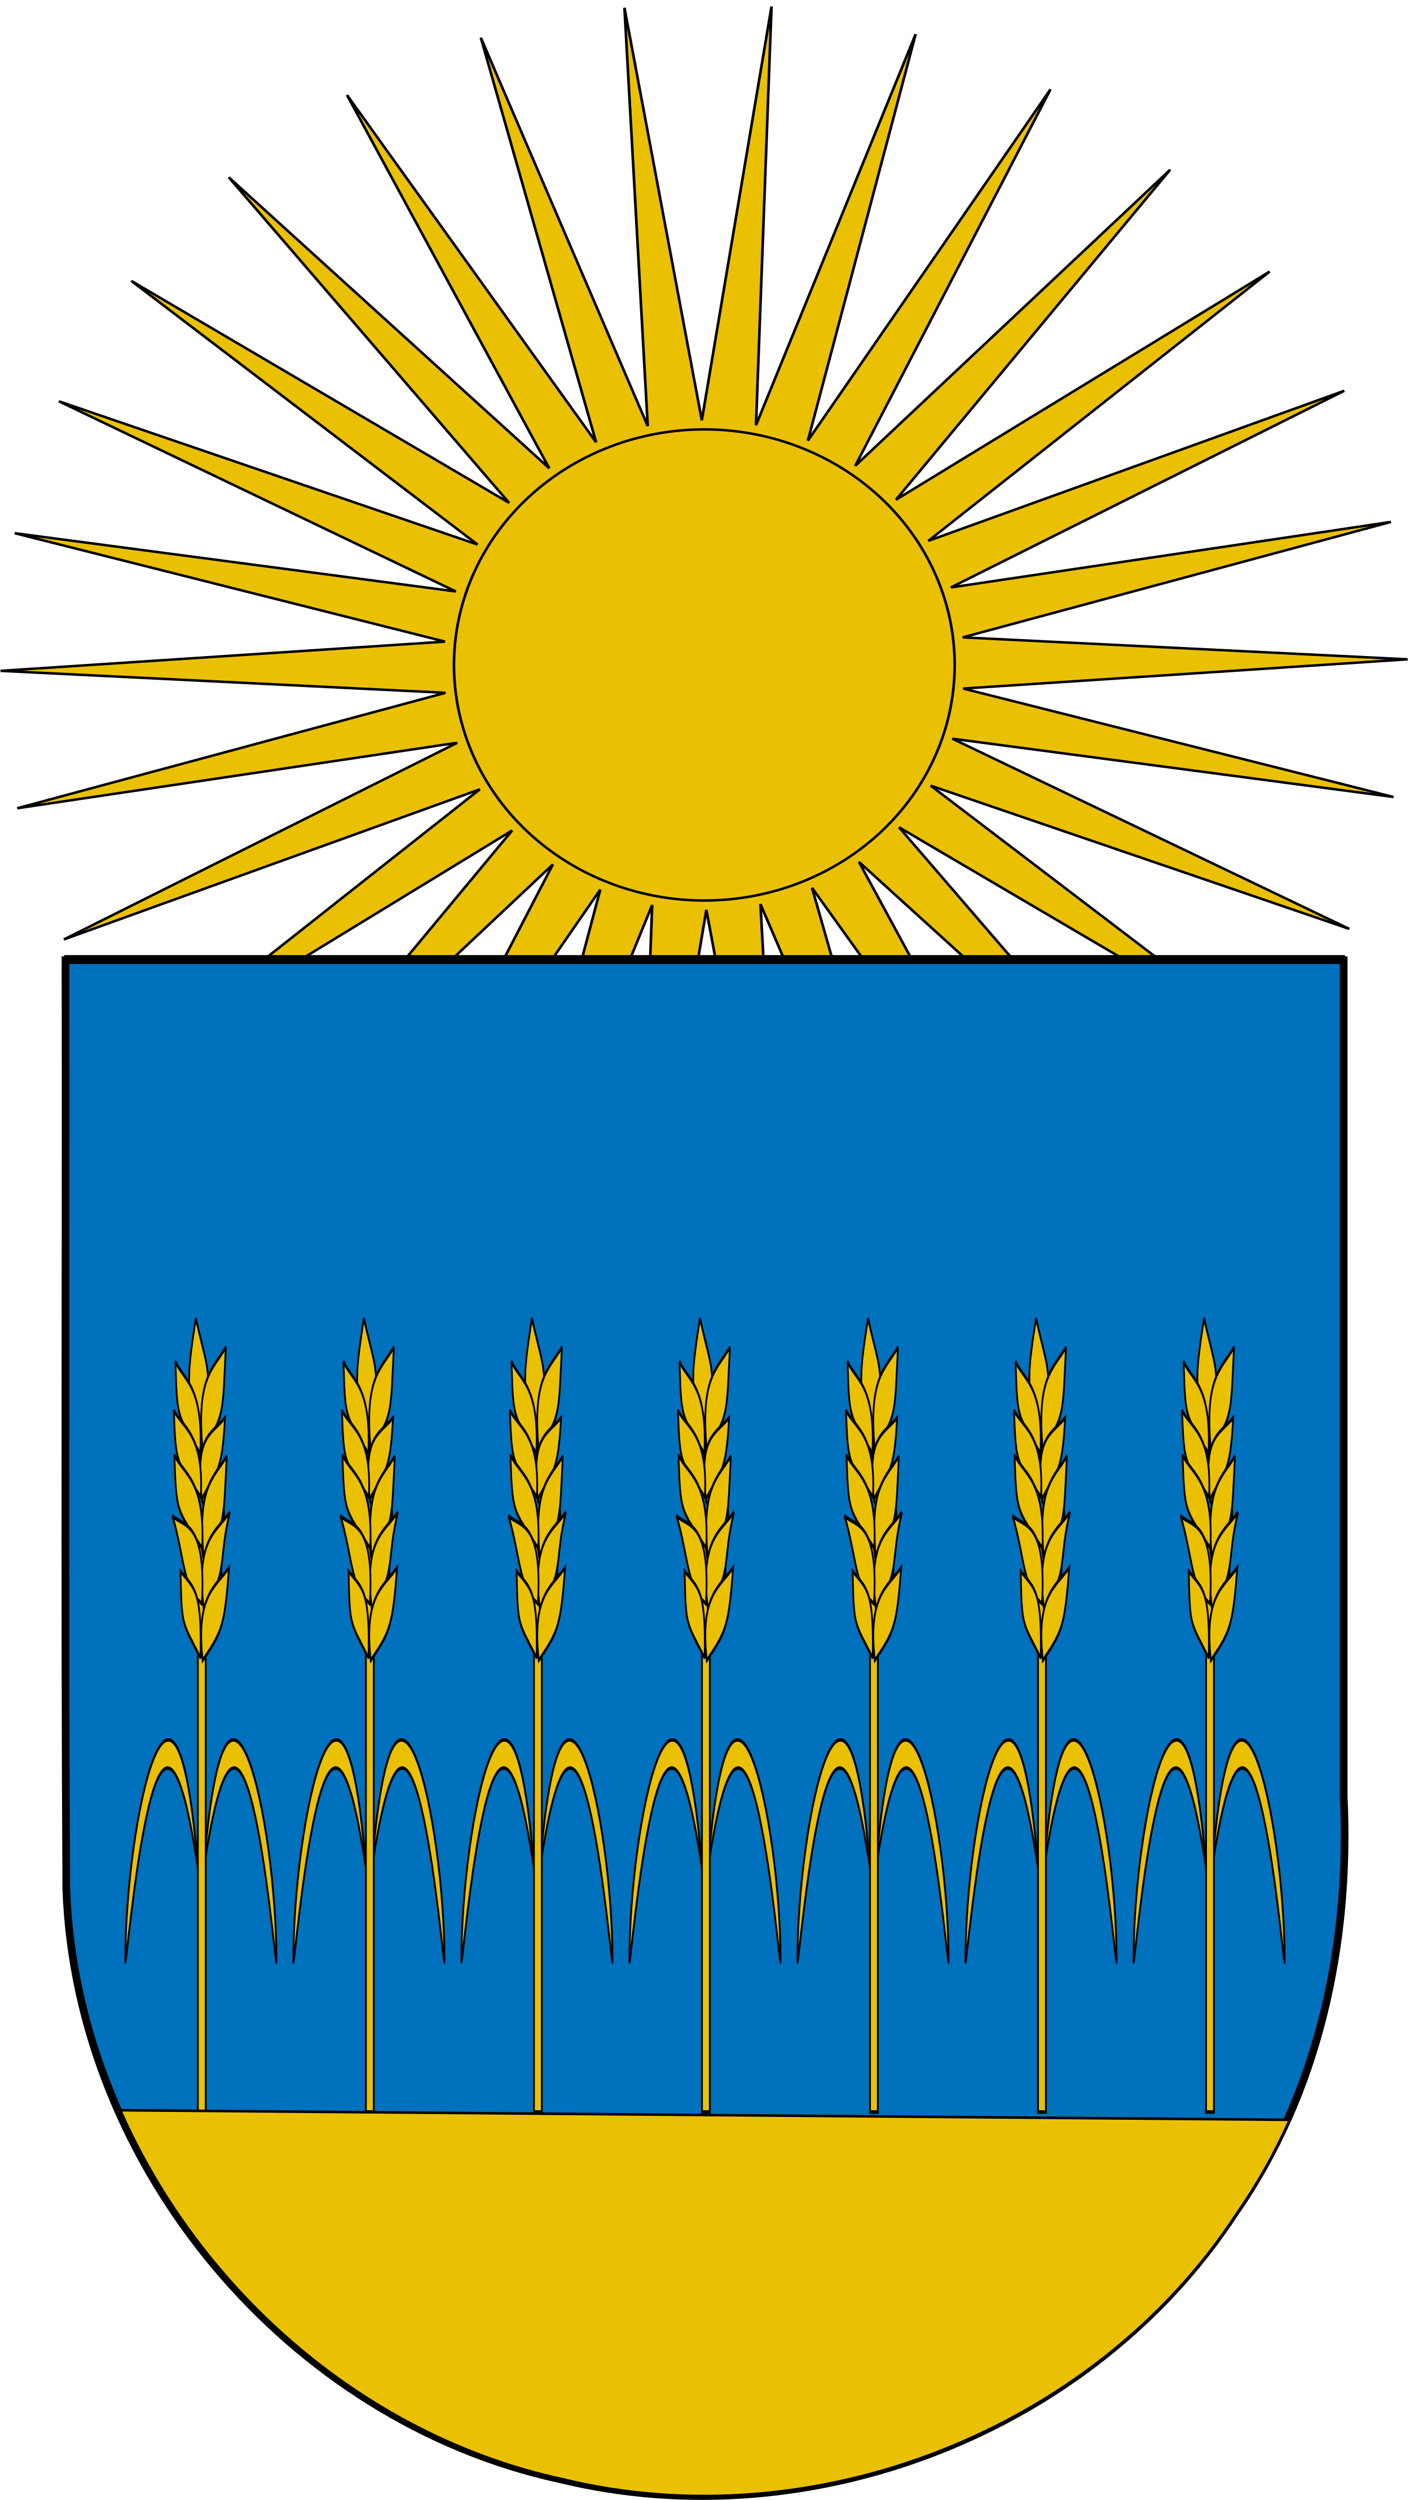 <?xml version="1.0" encoding="UTF-8" standalone="no"?>
<!-- Created with Inkscape (http://www.inkscape.org/) -->
<svg
   xmlns:dc="http://purl.org/dc/elements/1.1/"
   xmlns:cc="http://web.resource.org/cc/"
   xmlns:rdf="http://www.w3.org/1999/02/22-rdf-syntax-ns#"
   xmlns:svg="http://www.w3.org/2000/svg"
   xmlns="http://www.w3.org/2000/svg"
   xmlns:sodipodi="http://sodipodi.sourceforge.net/DTD/sodipodi-0.dtd"
   xmlns:inkscape="http://www.inkscape.org/namespaces/inkscape"
   width="550"
   height="975"
   id="svg3194"
   sodipodi:version="0.32"
   inkscape:version="0.45.1"
   version="1.0"
   sodipodi:docbase="D:\Mis documentos\Mis imágenes\Banderas y Escudos\SVG\Figuras y ornamentos"
   sodipodi:docname="Escudo_de_Olza.svg"
   inkscape:output_extension="org.inkscape.output.svg.inkscape">
  <sodipodi:namedview
     id="base"
     pagecolor="#ffffff"
     bordercolor="#666666"
     borderopacity="1.0"
     gridtolerance="10000"
     guidetolerance="10"
     objecttolerance="10"
     inkscape:pageopacity="0.0"
     inkscape:pageshadow="2"
     inkscape:zoom="0.384149"
     inkscape:cx="271.33092"
     inkscape:cy="465.81888"
     inkscape:document-units="px"
     inkscape:current-layer="g4129"
     inkscape:window-width="1024"
     inkscape:window-height="712"
     inkscape:window-x="154"
     inkscape:window-y="203"
     showguides="true"
     showgrid="false"
     inkscape:guide-bbox="true"
     height="975px"
     width="550px" />
  <defs
     id="defs3196">
    <pattern
       patternUnits="userSpaceOnUse"
       width="92"
       height="48.5"
       patternTransform="matrix(1,0,0,1.204,-394.986,852.248)"
       id="pattern15092">
      <g
         style="fill:black;fill-opacity:1"
         id="g15066"
         transform="translate(205,-599)">
        <g
           style="fill:black;fill-opacity:1"
           id="g14805">
          <path
             sodipodi:nodetypes="cc"
             id="path12865"
             d="M -174.5,623.5 L -174.5,635.5"
             style="fill:black;fill-opacity:1;fill-rule:evenodd;stroke:black;stroke-width:1;stroke-linecap:butt;stroke-linejoin:miter;stroke-miterlimit:1;stroke-dasharray:none;stroke-opacity:1;display:inline" />
          <path
             sodipodi:nodetypes="cc"
             id="path12867"
             d="M -144.5,623.5 L -144.5,635.5"
             style="fill:black;fill-opacity:1;fill-rule:evenodd;stroke:black;stroke-width:1;stroke-linecap:butt;stroke-linejoin:miter;stroke-miterlimit:1;stroke-dasharray:none;stroke-opacity:1;display:inline" />
          <path
             sodipodi:nodetypes="cc"
             id="path12869"
             d="M -189.5,611.5 L -189.5,623.5"
             style="fill:black;fill-opacity:1;fill-rule:evenodd;stroke:black;stroke-width:1;stroke-linecap:butt;stroke-linejoin:miter;stroke-miterlimit:1;stroke-dasharray:none;stroke-opacity:1;display:inline" />
          <path
             sodipodi:nodetypes="cc"
             id="path12871"
             d="M -159.5,611.5 L -159.5,623.5"
             style="fill:black;fill-opacity:1;fill-rule:evenodd;stroke:black;stroke-width:1;stroke-linecap:butt;stroke-linejoin:miter;stroke-miterlimit:1;stroke-dasharray:none;stroke-opacity:1;display:inline" />
          <path
             sodipodi:nodetypes="cc"
             id="path12873"
             d="M -129.5,611.5 L -129.5,623.5"
             style="fill:black;fill-opacity:1;fill-rule:evenodd;stroke:black;stroke-width:1;stroke-linecap:butt;stroke-linejoin:miter;stroke-miterlimit:1;stroke-dasharray:none;stroke-opacity:1;display:inline" />
          <path
             sodipodi:nodetypes="cc"
             id="path12875"
             d="M -174.5,599.5 L -174.5,611.5"
             style="fill:black;fill-opacity:1;fill-rule:evenodd;stroke:black;stroke-width:1;stroke-linecap:butt;stroke-linejoin:miter;stroke-miterlimit:1;stroke-dasharray:none;stroke-opacity:1;display:inline" />
          <path
             sodipodi:nodetypes="cc"
             id="path12877"
             d="M -144.5,599.5 L -144.5,611.5"
             style="fill:black;fill-opacity:1;fill-rule:evenodd;stroke:black;stroke-width:1;stroke-linecap:butt;stroke-linejoin:miter;stroke-miterlimit:1;stroke-dasharray:none;stroke-opacity:1;display:inline" />
          <path
             sodipodi:nodetypes="cc"
             id="path12879"
             d="M -204.5,623.5 L -204.5,635.5"
             style="fill:black;fill-opacity:1;fill-rule:evenodd;stroke:black;stroke-width:1;stroke-linecap:butt;stroke-linejoin:miter;stroke-miterlimit:1;stroke-dasharray:none;stroke-opacity:1;display:inline" />
          <path
             sodipodi:nodetypes="cc"
             id="path12881"
             d="M -204.5,599.5 L -204.5,611.5"
             style="fill:black;fill-opacity:1;fill-rule:evenodd;stroke:black;stroke-width:1;stroke-linecap:butt;stroke-linejoin:miter;stroke-miterlimit:1;stroke-dasharray:none;stroke-opacity:1;display:inline" />
        </g>
        <g
           style="fill:black;fill-opacity:1"
           id="g15061">
          <path
             id="path12859"
             d="M -190,635.5 L -190,647.5 L -189,647.5 L -189,635.5 L -190,635.5 z "
             style="fill:black;fill-opacity:1;fill-rule:evenodd;stroke:none;stroke-width:1;stroke-linecap:butt;stroke-linejoin:miter;stroke-miterlimit:1;stroke-opacity:1" />
          <path
             id="path12861"
             d="M -160,635.5 L -160,647.5 L -159,647.5 L -159,635.5 L -160,635.5 z "
             style="fill:black;fill-opacity:1;fill-rule:evenodd;stroke:none;stroke-width:1;stroke-linecap:butt;stroke-linejoin:miter;stroke-miterlimit:1;stroke-dasharray:none;stroke-opacity:1;display:inline" />
          <path
             id="path12863"
             d="M -130,635.5 L -130,647.5 L -129,647.5 L -129,635.5 L -130,635.5 z "
             style="fill:black;fill-opacity:1;fill-rule:evenodd;stroke:none;stroke-width:1;stroke-linecap:butt;stroke-linejoin:miter;stroke-miterlimit:1;stroke-dasharray:none;stroke-opacity:1;display:inline" />
        </g>
        <g
           style="fill:black;fill-opacity:1"
           id="g15055">
          <path
             sodipodi:nodetypes="cccsssscc"
             id="path12885"
             d="M -205,599 L -205,600 L -113.79,600 C -113.727,600 -113.057,600 -113.032,600 C -113.022,600 -113.003,600 -113,600 C -113,600 -113,599 -113,599 C -113.003,599 -113.022,599 -113.032,599 C -113.057,599 -113.727,599 -113.79,599 L -205,599 z "
             style="fill:black;fill-opacity:1;fill-rule:evenodd;stroke:none;stroke-width:1;stroke-linecap:butt;stroke-linejoin:miter;stroke-miterlimit:0;stroke-opacity:1;display:inline" />
          <path
             sodipodi:nodetypes="cccsssscc"
             id="path12887"
             d="M -205,611 L -205,612 L -113.79,612 C -113.727,612 -113.057,612 -113.032,612 C -113.022,612 -113.003,612 -113,612 C -113,612 -113,611 -113,611 C -113.003,611 -113.022,611 -113.032,611 C -113.057,611 -113.727,611 -113.79,611 L -205,611 z "
             style="fill:black;fill-opacity:1;fill-rule:evenodd;stroke:none;stroke-width:1;stroke-linecap:butt;stroke-linejoin:miter;stroke-miterlimit:0;stroke-opacity:1;display:inline" />
          <path
             sodipodi:nodetypes="cccsssscc"
             id="path12889"
             d="M -205,623 L -205,624 L -113.79,624 C -113.727,624 -113.057,624 -113.032,624 C -113.022,624 -113.003,624 -113,624 C -113,624 -113,623 -113,623 C -113.003,623 -113.022,623 -113.032,623 C -113.057,623 -113.727,623 -113.79,623 L -205,623 z "
             style="fill:black;fill-opacity:1;fill-rule:evenodd;stroke:none;stroke-width:1;stroke-linecap:butt;stroke-linejoin:miter;stroke-miterlimit:0;stroke-opacity:1;display:inline" />
          <path
             sodipodi:nodetypes="cccsssscc"
             id="path12891"
             d="M -205,635 L -205,636 L -113.79,636 C -113.727,636 -113.057,636 -113.032,636 C -113.022,636 -113.003,636 -113,636 C -113,636 -113,635 -113,635 C -113.003,635 -113.022,635 -113.032,635 C -113.057,635 -113.727,635 -113.79,635 L -205,635 z "
             style="fill:black;fill-opacity:1;fill-rule:evenodd;stroke:none;stroke-width:1;stroke-linecap:butt;stroke-linejoin:miter;stroke-miterlimit:0;stroke-opacity:1;display:inline" />
        </g>
      </g>
    </pattern>
    <linearGradient
       id="linearGradient4476">
      <stop
         offset="0"
         style="stop-color:#403800;stop-opacity:1;"
         id="stop4478" />
      <stop
         offset="0.5"
         style="stop-color:#c8af00;stop-opacity:1;"
         id="stop3321" />
      <stop
         offset="1"
         style="stop-color:#403900;stop-opacity:1;"
         id="stop4480" />
    </linearGradient>
    <clipPath
       id="id39">
      <path
         d="M 14684500,13624900 C 14684500,13624900 14440720,14050650 14009580,14218200 C 13578450,14385830 13448790,14437740 12880410,14310160 C 12312110,14182620 12296220,14073300 12079230,14058780 C 11862280,14044290 11832040,14013830 11832040,14013830 L 11838070,13976660 C 12328090,13650420 12854820,13458600 13444350,13353540 C 13834380,13284010 14126160,13534440 14489650,13581370 C 14600110,13595630 14684500,13624900 14684500,13624900 z "
         id="path19701" />
    </clipPath>
    <clipPath
       id="id38">
      <path
         d="M 14684500,13624900 C 14684500,13624900 14440720,14050650 14009580,14218200 C 13578450,14385830 13448790,14437740 12880410,14310160 C 12312110,14182620 12296220,14073300 12079230,14058780 C 11862280,14044290 11832040,14013830 11832040,14013830 L 11838070,13976660 C 12328090,13650420 12854820,13458600 13444350,13353540 C 13834380,13284010 14126160,13534440 14489650,13581370 C 14600110,13595630 14684500,13624900 14684500,13624900 z "
         id="path19698" />
    </clipPath>
    <clipPath
       id="id37">
      <path
         d="M 14450300,12388500 C 14777910,12129250 15496290,12313860 15884390,12180350 C 16009310,12137370 16190630,12078500 16190630,12078500 C 16190630,12078500 16156820,12468470 15828080,12812580 C 15499350,13156730 15153600,13414340 14723540,13482840 C 14293530,13551290 14137590,13458470 13893930,13458990 C 13650320,13459510 13127480,13474290 13127480,13474290 C 13144150,13345330 13482450,13186080 13567310,13087330 C 13811740,12802780 14155940,12621440 14450300,12388500 z "
         id="path19695" />
    </clipPath>
    <clipPath
       id="id36">
      <path
         d="M 14450300,12388500 C 14777910,12129250 15496290,12313860 15884390,12180350 C 16009310,12137370 16190630,12078500 16190630,12078500 C 16190630,12078500 16156820,12468470 15828080,12812580 C 15499350,13156730 15153600,13414340 14723540,13482840 C 14293530,13551290 14137590,13458470 13893930,13458990 C 13650320,13459510 13127480,13474290 13127480,13474290 C 13144150,13345330 13482450,13186080 13567310,13087330 C 13811740,12802780 14155940,12621440 14450300,12388500 z "
         id="path19692" />
    </clipPath>
    <clipPath
       id="id35">
      <path
         d="M 13692900,11728500 C 13692900,11728500 13262030,11754150 12961940,12027490 C 12661940,12300740 12570400,12382340 12449910,12878270 C 12329290,13374200 12409330,13429240 12336400,13605210 C 12263340,13781180 12303490,14017820 12303490,14017820 L 12492950,13824450 L 12673490,13615910 C 12673490,13615910 13309290,12963220 13424310,12807880 C 13630960,12528660 13546910,12202080 13651370,11898400 C 13683120,11806100 13692900,11728500 13692900,11728500 z "
         id="path19689" />
    </clipPath>
    <clipPath
       id="id34">
      <path
         d="M 13692900,11728500 C 13692900,11728500 13262030,11754150 12961940,12027490 C 12661940,12300740 12570400,12382340 12449910,12878270 C 12329290,13374200 12409330,13429240 12336400,13605210 C 12263340,13781180 12303490,14017820 12303490,14017820 L 12492950,13824450 L 12673490,13615910 C 12673490,13615910 13309290,12963220 13424310,12807880 C 13630960,12528660 13546910,12202080 13651370,11898400 C 13683120,11806100 13692900,11728500 13692900,11728500 z "
         id="path19686" />
    </clipPath>
    <clipPath
       id="id33">
      <path
         d="M 11216900,2958840 C 11216900,2958840 11343980,2922570 11470720,2751590 C 11597370,2580690 11761590,2407690 11989340,2333050 C 12217190,2258330 12359520,2228420 12624060,2249950 C 12888740,2271600 13084060,2246040 13084060,2246040 C 13084060,2246040 13025130,2293050 12895460,2489590 C 12765750,2686230 12500860,2897690 12228470,2989350 C 11955960,3081180 11770760,3066050 11585440,3050970 C 11400280,3035930 11216900,2958840 11216900,2958840 z "
         id="path19683" />
    </clipPath>
    <clipPath
       id="id32">
      <path
         d="M 11216900,2958840 C 11216900,2958840 11343980,2922570 11470720,2751590 C 11597370,2580690 11761590,2407690 11989340,2333050 C 12217190,2258330 12359520,2228420 12624060,2249950 C 12888740,2271600 13084060,2246040 13084060,2246040 C 13084060,2246040 13025130,2293050 12895460,2489590 C 12765750,2686230 12500860,2897690 12228470,2989350 C 11955960,3081180 11770760,3066050 11585440,3050970 C 11400280,3035930 11216900,2958840 11216900,2958840 z "
         id="path19680" />
    </clipPath>
    <clipPath
       id="id31">
      <path
         d="M 10942800,1832570 C 10942800,1832570 11069800,1869180 11268180,1791660 C 11466510,1713970 11697890,1654540 11930600,1711950 C 12163220,1769490 12299740,1819680 12512420,1978200 C 12725140,2136760 12904130,2218660 12904130,2218660 C 12904130,2218660 12829220,2227260 12614640,2325020 C 12400070,2422860 12062930,2461490 11783310,2394760 C 11503690,2328020 11354850,2216990 11205970,2106080 C 11057000,1995130 10942800,1832570 10942800,1832570 z "
         id="path19677" />
    </clipPath>
    <clipPath
       id="id30">
      <path
         d="M 10942800,1832570 C 10942800,1832570 11069800,1869180 11268180,1791660 C 11466510,1713970 11697890,1654540 11930600,1711950 C 12163220,1769490 12299740,1819680 12512420,1978200 C 12725140,2136760 12904130,2218660 12904130,2218660 C 12904130,2218660 12829220,2227260 12614640,2325020 C 12400070,2422860 12062930,2461490 11783310,2394760 C 11503690,2328020 11354850,2216990 11205970,2106080 C 11057000,1995130 10942800,1832570 10942800,1832570 z "
         id="path19674" />
    </clipPath>
    <clipPath
       id="id29">
      <path
         d="M 16131400,10733900 C 16493300,10524930 17177130,10811850 17580570,10736090 C 17710360,10711680 17898400,10679760 17898400,10679760 C 17898400,10679760 17808020,11060650 17432590,11353410 C 17057160,11646220 16677510,11850890 16242070,11856220 C 15806670,11861540 15665890,11747070 15424780,11712220 C 15183670,11677330 14841280,11936100 14841280,11936100 C 14876600,11810920 15057490,11382460 15155800,11297120 C 15439210,11051070 15806200,10921640 16131400,10733900 z "
         id="path19671" />
    </clipPath>
    <clipPath
       id="id28">
      <path
         d="M 16131400,10733900 C 16493300,10524930 17177130,10811850 17580570,10736090 C 17710360,10711680 17898400,10679760 17898400,10679760 C 17898400,10679760 17808020,11060650 17432590,11353410 C 17057160,11646220 16677510,11850890 16242070,11856220 C 15806670,11861540 15665890,11747070 15424780,11712220 C 15183670,11677330 14841280,11936100 14841280,11936100 C 14876600,11810920 15057490,11382460 15155800,11297120 C 15439210,11051070 15806200,10921640 16131400,10733900 z "
         id="path19668" />
    </clipPath>
    <clipPath
       id="id27">
      <path
         d="M 17887700,5978240 C 17887700,5978240 17888990,6904050 17620740,7339640 C 17352490,7775200 16983390,8024940 16713930,8236960 C 16444560,8448980 16244120,8612140 16244120,8612140 C 16244120,8612140 16218270,8082830 16362410,7610700 C 16506600,7138580 16710270,6943840 16986750,6740500 C 17263230,6537200 17467730,6334510 17588950,6243110 C 17710130,6151750 17887700,5978240 17887700,5978240 z "
         id="path19665" />
    </clipPath>
    <clipPath
       id="id26">
      <path
         d="M 17887700,5978240 C 17887700,5978240 17888990,6904050 17620740,7339640 C 17352490,7775200 16983390,8024940 16713930,8236960 C 16444560,8448980 16244120,8612140 16244120,8612140 C 16244120,8612140 16218270,8082830 16362410,7610700 C 16506600,7138580 16710270,6943840 16986750,6740500 C 17263230,6537200 17467730,6334510 17588950,6243110 C 17710130,6151750 17887700,5978240 17887700,5978240 z "
         id="path19662" />
    </clipPath>
    <clipPath
       id="id25">
      <path
         d="M 16911800,4552070 C 17345390,5195780 17459330,5991940 16999470,6647940 C 16741120,7016330 16428070,7174810 16365090,7270590 C 16302070,7366330 16252780,7413080 16252780,7413080 C 16252780,7413080 16069270,6920800 16119500,6571450 C 16169690,6222050 16299440,5856280 16466840,5457210 C 16634290,5058180 16733030,4904090 16787780,4768690 C 16842570,4633240 16911800,4552070 16911800,4552070 z "
         id="path19659" />
    </clipPath>
    <clipPath
       id="id24">
      <path
         d="M 16911800,4552070 C 17345390,5195780 17459330,5991940 16999470,6647940 C 16741120,7016330 16428070,7174810 16365090,7270590 C 16302070,7366330 16252780,7413080 16252780,7413080 C 16252780,7413080 16069270,6920800 16119500,6571450 C 16169690,6222050 16299440,5856280 16466840,5457210 C 16634290,5058180 16733030,4904090 16787780,4768690 C 16842570,4633240 16911800,4552070 16911800,4552070 z "
         id="path19656" />
    </clipPath>
    <clipPath
       id="id23">
      <path
         d="M 13618500,13165000 C 13618500,13165000 13805810,12765500 13672690,12491780 C 13539580,12218050 13341760,12063480 13349470,11467820 C 13357180,10870650 13447350,10464360 13763330,9899680 C 13842900,10347570 14249000,10667060 14353770,11133760 C 14426910,11459480 14354710,11848070 14303060,12103190 C 14251450,12358270 14197480,12646940 14197480,12646940 L 14020120,12926900 L 13761260,13161740 L 13618500,13165000 z "
         id="path19653" />
    </clipPath>
    <clipPath
       id="id22">
      <path
         d="M 13618500,13165000 C 13618500,13165000 13805810,12765500 13672690,12491780 C 13539580,12218050 13341760,12063480 13349470,11467820 C 13357180,10870650 13447350,10464360 13763330,9899680 C 13842900,10347570 14249000,10667060 14353770,11133760 C 14426910,11459480 14354710,11848070 14303060,12103190 C 14251450,12358270 14197480,12646940 14197480,12646940 L 14020120,12926900 L 13761260,13161740 L 13618500,13165000 z "
         id="path19650" />
    </clipPath>
    <clipPath
       id="id21">
      <path
         d="M 14636800,8617900 C 14636800,8617900 14385650,9019550 14363250,9378490 C 14340890,9737470 14358680,10016090 14444370,10272150 C 14638910,10853640 14843450,11133980 14920430,11806220 L 15473780,10842030 C 15577120,10440810 15364140,9664670 15147630,9293150 C 14931200,8921620 14636800,8617900 14636800,8617900 z "
         id="path19647" />
    </clipPath>
    <clipPath
       id="id20">
      <path
         d="M 14636800,8617900 C 14636800,8617900 14385650,9019550 14363250,9378490 C 14340890,9737470 14358680,10016090 14444370,10272150 C 14638910,10853640 14843450,11133980 14920430,11806220 L 15473780,10842030 C 15577120,10440810 15364140,9664670 15147630,9293150 C 14931200,8921620 14636800,8617900 14636800,8617900 z "
         id="path19644" />
    </clipPath>
    <clipPath
       id="id19">
      <path
         d="M 16890700,8377910 C 17051130,8942290 17125050,9845500 16795330,10364410 C 16616980,10645140 16241680,11040220 16241680,11040220 L 15958610,11235260 L 15003810,11419950 C 15003810,11419950 15606050,10073760 15963870,9583720 C 16246550,9196630 16555640,8723440 16890700,8377910 z "
         id="path19641" />
    </clipPath>
    <clipPath
       id="id18">
      <path
         d="M 16890700,8377910 C 17051130,8942290 17125050,9845500 16795330,10364410 C 16616980,10645140 16241680,11040220 16241680,11040220 L 15958610,11235260 L 15003810,11419950 C 15003810,11419950 15606050,10073760 15963870,9583720 C 16246550,9196630 16555640,8723440 16890700,8377910 z "
         id="path19638" />
    </clipPath>
    <clipPath
       id="id17">
      <path
         d="M 14817100,7359190 C 14817100,7359190 14642160,7744560 14622560,8108780 C 14602910,8472960 14617520,8681280 14798320,8973570 C 14979160,9265900 15078200,9394690 15304230,9636270 C 15530230,9877810 15634050,10047200 15634050,10047200 C 15634050,10047200 15922410,9912400 15899710,9442510 C 15877050,8972580 15772410,8747930 15509160,8323420 C 15245990,7899000 15032280,7786500 14933280,7657670 C 14834250,7528890 14817100,7359190 14817100,7359190 z "
         id="path19635" />
    </clipPath>
    <clipPath
       id="id16">
      <path
         d="M 14817100,7359190 C 14817100,7359190 14642160,7744560 14622560,8108780 C 14602910,8472960 14617520,8681280 14798320,8973570 C 14979160,9265900 15078200,9394690 15304230,9636270 C 15530230,9877810 15634050,10047200 15634050,10047200 C 15634050,10047200 15922410,9912400 15899710,9442510 C 15877050,8972580 15772410,8747930 15509160,8323420 C 15245990,7899000 15032280,7786500 14933280,7657670 C 14834250,7528890 14817100,7359190 14817100,7359190 z "
         id="path19632" />
    </clipPath>
    <clipPath
       id="id15">
      <path
         d="M 14778300,5948840 C 14778300,5948840 14744050,6582620 14863040,6978300 C 14982060,7373980 15020010,7603400 15258890,7816880 C 15497670,8030360 15592570,8094900 15840580,8240620 C 16088580,8386290 16176460,8311900 16311900,8459600 C 16447340,8607330 16408400,8576220 16408400,8576220 C 16408400,8576220 16456260,8159920 16268950,7694580 C 16081650,7229290 16018230,6996390 15541050,6629930 C 15063870,6263480 14778300,5948840 14778300,5948840 z "
         id="path19629" />
    </clipPath>
    <clipPath
       id="id14">
      <path
         d="M 14778300,5948840 C 14778300,5948840 14744050,6582620 14863040,6978300 C 14982060,7373980 15020010,7603400 15258890,7816880 C 15497670,8030360 15592570,8094900 15840580,8240620 C 16088580,8386290 16176460,8311900 16311900,8459600 C 16447340,8607330 16408400,8576220 16408400,8576220 C 16408400,8576220 16456260,8159920 16268950,7694580 C 16081650,7229290 16018230,6996390 15541050,6629930 C 15063870,6263480 14778300,5948840 14778300,5948840 z "
         id="path19626" />
    </clipPath>
    <clipPath
       id="id13">
      <path
         d="M 15415100,2266750 C 15415100,2266750 15072500,3067250 15040750,3598120 C 15009000,4128940 15121780,4606430 15384170,5019470 C 15646520,5432590 15990630,5524080 16064380,5797370 C 16138090,6070620 16184830,6344820 16184830,6344820 C 16184830,6344820 16436200,5568890 16450110,4989950 C 16464070,4411040 16475700,4097140 16285080,3557340 C 16094500,3017540 15910080,2839770 15741730,2656110 C 15573330,2472360 15415100,2266750 15415100,2266750 z "
         id="path19623" />
    </clipPath>
    <clipPath
       id="id12">
      <path
         d="M 15415100,2266750 C 15415100,2266750 15072500,3067250 15040750,3598120 C 15009000,4128940 15121780,4606430 15384170,5019470 C 15646520,5432590 15990630,5524080 16064380,5797370 C 16138090,6070620 16184830,6344820 16184830,6344820 C 16184830,6344820 16436200,5568890 16450110,4989950 C 16464070,4411040 16475700,4097140 16285080,3557340 C 16094500,3017540 15910080,2839770 15741730,2656110 C 15573330,2472360 15415100,2266750 15415100,2266750 z "
         id="path19620" />
    </clipPath>
    <clipPath
       id="id11">
      <path
         d="M 12394500,3395680 C 12394500,3395680 12811850,3944420 13034430,4022580 C 13256980,4100790 13528460,4187810 13791840,4105950 C 14055180,4024090 14274840,3982840 14458190,3975320 C 14641440,3967880 14933340,4076680 14933340,4076680 C 14933340,4076680 14623180,3565160 14279880,3435210 C 13444760,3119120 13136060,3552010 12394500,3395680 z "
         id="path19617" />
    </clipPath>
    <clipPath
       id="id10">
      <path
         d="M 12394500,3395680 C 12394500,3395680 12811850,3944420 13034430,4022580 C 13256980,4100790 13528460,4187810 13791840,4105950 C 14055180,4024090 14274840,3982840 14458190,3975320 C 14641440,3967880 14933340,4076680 14933340,4076680 C 14933340,4076680 14623180,3565160 14279880,3435210 C 13444760,3119120 13136060,3552010 12394500,3395680 z "
         id="path19614" />
    </clipPath>
    <clipPath
       id="id9">
      <path
         d="M 13855800,1063560 C 13855800,1063560 14144730,1236390 14395840,1520260 C 14646900,1804080 15009320,2125850 14902180,2599900 C 14794960,3074000 14653620,3080320 14614760,3339730 C 14575910,3599150 14626830,3770220 14626830,3770220 C 14626830,3770220 14383000,3523520 14206080,3269900 C 14029190,3016290 13814960,2784680 13855160,2317540 C 13895350,1850360 13925940,1717060 13919990,1487000 C 13914050,1256930 13855800,1063560 13855800,1063560 z "
         id="path19611" />
    </clipPath>
    <clipPath
       id="id8">
      <path
         d="M 13855800,1063560 C 13855800,1063560 14144730,1236390 14395840,1520260 C 14646900,1804080 15009320,2125850 14902180,2599900 C 14794960,3074000 14653620,3080320 14614760,3339730 C 14575910,3599150 14626830,3770220 14626830,3770220 C 14626830,3770220 14383000,3523520 14206080,3269900 C 14029190,3016290 13814960,2784680 13855160,2317540 C 13895350,1850360 13925940,1717060 13919990,1487000 C 13914050,1256930 13855800,1063560 13855800,1063560 z "
         id="path19608" />
    </clipPath>
    <clipPath
       id="id7">
      <path
         d="M 12245000,694180 C 12245000,694180 12263490,790010 12381440,894380 C 12499470,998800 12616520,1131070 12656750,1303380 C 12696940,1475740 12709610,1582390 12676310,1775590 C 12642970,1968740 12649000,2114030 12649000,2114030 C 12649000,2114030 12618150,2067620 12481420,1959330 C 12344650,1851050 12205760,1642340 12155920,1435950 C 12106030,1229640 12129340,1094410 12152690,959180 C 12176040,823950 12245000,694180 12245000,694180 z "
         id="path19605" />
    </clipPath>
    <clipPath
       id="id6">
      <path
         d="M 12245000,694180 C 12245000,694180 12263490,790010 12381440,894380 C 12499470,998800 12616520,1131070 12656750,1303380 C 12696940,1475740 12709610,1582390 12676310,1775590 C 12642970,1968740 12649000,2114030 12649000,2114030 C 12649000,2114030 12618150,2067620 12481420,1959330 C 12344650,1851050 12205760,1642340 12155920,1435950 C 12106030,1229640 12129340,1094410 12152690,959180 C 12176040,823950 12245000,694180 12245000,694180 z "
         id="path19602" />
    </clipPath>
    <clipPath
       id="id5">
      <path
         d="M 13581500,896020 C 13581500,896020 13507750,1005420 13521230,1217530 C 13534760,1429720 13520850,1667650 13394930,1871110 C 13269010,2074540 13179400,2188840 12963110,2342420 C 12746770,2496000 12613910,2641020 12613910,2641020 C 12613910,2641020 12628560,2567290 12600770,2333610 C 12572990,2099930 12639030,1767900 12788160,1522660 C 12937260,1277430 13088640,1169960 13240060,1062440 C 13391520,954890 13581500,896020 13581500,896020 z "
         id="path19599" />
    </clipPath>
    <clipPath
       id="id4">
      <path
         d="M 13581500,896020 C 13581500,896020 13507750,1005420 13521230,1217530 C 13534760,1429720 13520850,1667650 13394930,1871110 C 13269010,2074540 13179400,2188840 12963110,2342420 C 12746770,2496000 12613910,2641020 12613910,2641020 C 12613910,2641020 12628560,2567290 12600770,2333610 C 12572990,2099930 12639030,1767900 12788160,1522660 C 12937260,1277430 13088640,1169960 13240060,1062440 C 13391520,954890 13581500,896020 13581500,896020 z "
         id="path19596" />
    </clipPath>
    <clipPath
       id="id3">
      <path
         d="M 17905000,7712850 C 18073520,8364410 17965740,9360050 17380990,9792250 C 17019130,10059750 16677260,10107020 16376780,10183810 C 16076350,10260640 15880690,10357280 15880690,10357280 C 15880690,10357280 15826240,10281910 15860480,10024640 C 15894730,9767370 16336720,9229590 16750100,8823770 C 17163530,8417910 17586690,8075310 17705930,7942530 C 17825130,7809750 17905000,7712850 17905000,7712850 z "
         id="path19593" />
    </clipPath>
    <clipPath
       id="id2">
      <path
         d="M 17905000,7712850 C 18073520,8364410 17965740,9360050 17380990,9792250 C 17019130,10059750 16677260,10107020 16376780,10183810 C 16076350,10260640 15880690,10357280 15880690,10357280 C 15880690,10357280 15826240,10281910 15860480,10024640 C 15894730,9767370 16336720,9229590 16750100,8823770 C 17163530,8417910 17586690,8075310 17705930,7942530 C 17825130,7809750 17905000,7712850 17905000,7712850 z "
         id="path19590" />
    </clipPath>
    <clipPath
       id="id1">
      <path
         d="M 14186300,5152250 C 14186300,5152250 14378820,5683670 14655820,5960100 C 14932770,6236530 15134550,6393980 15317940,6457620 C 15501320,6521220 15561370,6529000 15786290,6564360 C 16011200,6599730 16324300,6799880 16324300,6799880 C 16324300,6799880 16231080,6355950 16039160,6146210 C 15847240,5936430 15696860,5756210 15255950,5542640 C 14815080,5329070 14716770,5332170 14507150,5292460 C 14297530,5252800 14186300,5152250 14186300,5152250 z "
         id="path19587" />
    </clipPath>
    <clipPath
       id="id0">
      <path
         d="M 14186300,5152250 C 14186300,5152250 14378820,5683670 14655820,5960100 C 14932770,6236530 15134550,6393980 15317940,6457620 C 15501320,6521220 15561370,6529000 15786290,6564360 C 16011200,6599730 16324300,6799880 16324300,6799880 C 16324300,6799880 16231080,6355950 16039160,6146210 C 15847240,5936430 15696860,5756210 15255950,5542640 C 14815080,5329070 14716770,5332170 14507150,5292460 C 14297530,5252800 14186300,5152250 14186300,5152250 z "
         id="path19584" />
    </clipPath>
    <linearGradient
       id="linearGradient8135">
      <stop
         offset="0"
         style="stop-color:#5d070b;stop-opacity:1;"
         id="stop8137" />
      <stop
         offset="0.5"
         style="stop-color:#ed1c24;stop-opacity:1;"
         id="stop8139" />
      <stop
         offset="1"
         style="stop-color:#5d070a;stop-opacity:1;"
         id="stop8141" />
    </linearGradient>
  </defs>
  <g
     inkscape:label="Timbre"
     style="display:inline"
     id="layer3"
     transform="translate(-73.531,192.654)"
     inkscape:groupmode="layer" />
  <g
     inkscape:label="Escudo"
     style="display:inline"
     id="layer1"
     transform="translate(-73.531,192.654)"
     inkscape:groupmode="layer" />
  <g
     inkscape:label="Piezas"
     style="display:inline"
     id="layer4"
     transform="translate(-17.102,116.014)"
     inkscape:groupmode="layer" />
  <g
     inkscape:label="Muebles"
     style="display:inline"
     id="layer5"
     transform="translate(-17.102,116.014)"
     inkscape:groupmode="layer" />
  <g
     inkscape:label="Ornamento"
     id="layer2"
     transform="translate(-17.102,116.014)"
     inkscape:groupmode="layer" />
  <g
     inkscape:label="Borde 3px"
     style="display:inline"
     id="layer6"
     transform="translate(-17.102,116.014)"
     inkscape:groupmode="layer">
    <path
       style="color:#000000;fill:none;fill-opacity:1;fill-rule:evenodd;stroke:none;stroke-width:1;stroke-linecap:butt;stroke-linejoin:miter;marker:none;marker-start:none;marker-mid:none;marker-end:none;stroke-miterlimit:4;stroke-dasharray:none;stroke-dashoffset:0;stroke-opacity:1;visibility:visible;display:inline;overflow:visible;enable-background:accumulate"
       id="path4560"
       d="M 42.653,374.86 C 42.857,495.604 42.242,616.363 42.965,737.099 C 46.812,845.455 129.753,944.425 235.665,967.308 C 333.648,991.178 443.338,948.281 498.643,863.687 C 531.765,816.376 543.963,757.827 541.232,700.835 C 541.232,592.176 541.232,483.518 541.232,374.86 C 375.039,374.86 208.846,374.86 42.653,374.86 z " />
    <g
       id="g4129"
       transform="matrix(1.09,0,0,0.664,-8.685,194.02)"
       style="stroke:#000000;stroke-width:1.159;stroke-miterlimit:4;stroke-dasharray:none;stroke-opacity:1">
      <g
         style="stroke:#000000;stroke-width:0.805;stroke-miterlimit:4;stroke-dasharray:none;stroke-opacity:1;display:inline"
         id="g4892"
         transform="matrix(0.917,0,0,2.325,-539.683,-1279.262)">
        <path
           sodipodi:type="star"
           style="fill:#eac102;fill-opacity:1;stroke:#000000;stroke-width:0.389;stroke-miterlimit:4;stroke-dasharray:none;stroke-opacity:1"
           id="path3735"
           sodipodi:sides="30"
           sodipodi:cx="-238.18883"
           sodipodi:cy="-85.391747"
           sodipodi:r1="103.4898"
           sodipodi:r2="38.291225"
           sodipodi:arg1="1.4573613"
           sodipodi:arg2="1.5620811"
           inkscape:flatsided="false"
           inkscape:rounded="0"
           inkscape:randomized="0"
           d="M -226.475,17.433 L -237.855,-47.102 L -248.109,17.621 L -245.823,-47.869 L -269.31,13.308 L -253.458,-50.277 L -289.151,4.681 L -260.425,-54.219 L -306.764,-7.883 L -266.42,-59.523 L -321.381,-23.835 L -271.182,-65.958 L -332.361,-42.476 L -274.501,-73.242 L -339.226,-62.994 L -276.234,-81.057 L -341.675,-84.49 L -276.304,-89.062 L -339.601,-106.025 L -274.708,-96.907 L -333.095,-126.659 L -271.516,-104.248 L -322.441,-145.49 L -266.867,-110.765 L -308.105,-161.693 L -260.965,-116.173 L -290.713,-174.562 L -254.068,-120.235 L -271.026,-183.534 L -246.476,-122.775 L -249.903,-188.216 L -238.523,-123.682 L -228.269,-188.405 L -230.554,-122.914 L -207.068,-184.091 L -222.92,-120.507 L -187.227,-175.464 L -215.953,-116.565 L -169.614,-162.9 L -209.957,-111.261 L -154.997,-146.949 L -205.196,-104.826 L -144.017,-128.307 L -201.876,-97.541 L -137.152,-107.79 L -200.144,-89.726 L -134.703,-86.294 L -200.074,-81.721 L -136.777,-64.758 L -201.67,-73.877 L -143.283,-44.124 L -204.862,-66.536 L -153.937,-25.294 L -209.511,-60.019 L -168.273,-9.09 L -215.413,-54.611 L -185.665,3.779 L -222.31,-50.548 L -205.352,12.75 L -229.902,-48.008 L -226.475,17.433 z "
           transform="matrix(2.653,0,0,1.615,1521.016,655.327)" />
        <path
           sodipodi:type="arc"
           style="fill:#eac102;fill-opacity:1;stroke:#000000;stroke-width:1.237;stroke-miterlimit:4;stroke-dasharray:none;stroke-opacity:1"
           id="path3737"
           sodipodi:cx="-71.586807"
           sodipodi:cy="62.988186"
           sodipodi:rx="117.14204"
           sodipodi:ry="117.14204"
           d="M 45.555 62.988 A 117.142 117.142 0 1 1  -188.729,62.988 A 117.142 117.142 0 1 1  45.555 62.988 z"
           transform="matrix(0.834,0,0,0.508,948.895,485.389)" />
      </g>
    </g>
    <path
       style="color:#000000;fill:none;fill-opacity:1;fill-rule:evenodd;stroke:#000000;stroke-width:1;stroke-linecap:butt;stroke-linejoin:miter;marker:none;marker-start:none;marker-mid:none;marker-end:none;stroke-miterlimit:4;stroke-dasharray:none;stroke-dashoffset:0;stroke-opacity:1;visibility:visible;display:inline;overflow:visible;enable-background:accumulate"
       id="path4511"
       d="M 42.653,256.986 C 42.857,377.731 42.242,498.489 42.965,619.225 C 46.812,727.582 129.753,826.552 235.665,849.435 C 333.648,873.305 443.338,830.408 498.643,745.814 C 531.765,698.503 543.963,639.954 541.232,582.961 C 541.232,474.303 541.232,365.645 541.232,256.986 C 375.039,256.986 208.846,256.986 42.653,256.986 z " />
    <path
       style="color:#000000;fill:#0071bc;fill-opacity:1;fill-rule:evenodd;stroke:#000000;stroke-width:3;stroke-linecap:butt;stroke-linejoin:miter;marker:none;marker-start:none;marker-mid:none;marker-end:none;stroke-miterlimit:4;stroke-dasharray:none;stroke-dashoffset:0;stroke-opacity:1;visibility:visible;display:inline;overflow:visible;enable-background:accumulate"
       id="path4172"
       d="M 42.653,258.486 C 42.857,379.231 42.242,499.989 42.965,620.725 C 46.812,729.082 129.753,828.052 235.665,850.935 C 333.648,874.805 443.338,831.908 498.643,747.314 C 531.765,700.003 543.963,641.454 541.232,584.461 C 541.232,475.803 541.232,367.145 541.232,258.486 C 375.039,258.486 208.846,258.486 42.653,258.486 z " />
    <g
       id="g2687"
       transform="translate(19.668,141.486)"
       style="stroke:#000000;stroke-width:1;stroke-miterlimit:4;stroke-dasharray:none;stroke-opacity:1">
      <g
         transform="matrix(0.526,0,0,1,121.829,-242.094)"
         id="g2439"
         style="stroke:#000000;stroke-width:1.379;stroke-miterlimit:4;stroke-dasharray:none;stroke-opacity:1">
        <path
           sodipodi:nodetypes="ccc"
           id="path4405"
           d="M -31.52,749.732 C -31.204,694.169 -69.219,606.601 -85.551,714.139 C -55.091,605.176 -32.206,753.951 -31.52,749.732 z "
           style="fill:#eac102;fill-opacity:1;stroke:#000000;stroke-width:1.379;stroke-miterlimit:4;stroke-dasharray:none;stroke-opacity:1;display:inline" />
        <path
           style="fill:#eac102;fill-opacity:1;stroke:#000000;stroke-width:1.379;stroke-miterlimit:4;stroke-dasharray:none;stroke-opacity:1;display:inline"
           d="M -143.549,749.732 C -143.865,694.169 -105.85,606.601 -89.518,714.139 C -119.978,605.176 -142.863,753.951 -143.549,749.732 z "
           id="path2437"
           sodipodi:nodetypes="ccc" />
        <g
           id="g2420"
           style="stroke:#000000;stroke-width:1.379;stroke-miterlimit:4;stroke-dasharray:none;stroke-opacity:1">
          <rect
             y="578.735"
             x="-89.787"
             height="229.574"
             width="5.855"
             id="rect2388"
             style="fill:#eac102;fill-opacity:1;fill-rule:evenodd;stroke:#000000;stroke-width:1.379;stroke-linecap:butt;stroke-linejoin:miter;stroke-miterlimit:4;stroke-dasharray:none;stroke-opacity:1;display:inline" />
          <g
             transform="matrix(0.918,7.7816567e-2,-6.9687523e-2,1.025,395.576,310.901)"
             id="g2392"
             style="stroke:#000000;stroke-width:1.418;stroke-miterlimit:4;stroke-dasharray:none;stroke-opacity:1;display:inline">
            <path
               id="path2394"
               d="M -505.95,270.271 C -499.313,277.875 -481.311,280.932 -485.383,306.924 C -505.241,290.605 -505.413,292.902 -505.95,270.271 z "
               style="fill:#eac102;fill-opacity:1;stroke:#000000;stroke-width:1.418;stroke-miterlimit:4;stroke-dasharray:none;stroke-opacity:1" />
            <path
               id="path2396"
               d="M -508.732,293.164 C -501.139,297.954 -481.085,295.82 -486.719,327.925 C -502.17,320.064 -499.28,310.571 -508.732,293.164 z "
               style="fill:#eac102;fill-opacity:1;stroke:#000000;stroke-width:1.418;stroke-miterlimit:4;stroke-dasharray:none;stroke-opacity:1" />
            <path
               id="path2398"
               d="M -513.427,222.218 C -503.403,240.572 -496.063,242.233 -507.945,263.999 C -520.405,250.065 -518.117,241.603 -513.427,222.218 z "
               style="fill:#eac102;fill-opacity:1;stroke:#000000;stroke-width:1.418;stroke-miterlimit:4;stroke-dasharray:none;stroke-opacity:1" />
            <path
               id="path2400"
               d="M -488.531,231.355 C -498.014,240.349 -511.366,244.37 -504.423,270.998 C -487.326,257.795 -489.372,256.177 -488.531,231.355 z "
               style="fill:#eac102;fill-opacity:1;stroke:#000000;stroke-width:1.418;stroke-miterlimit:4;stroke-dasharray:none;stroke-opacity:1" />
            <path
               id="path2402"
               d="M -487.169,258.124 C -499.479,266.018 -510.43,267.06 -503.506,290.355 C -492.446,278.414 -488.028,279.844 -487.169,258.124 z "
               style="fill:#eac102;fill-opacity:1;stroke:#000000;stroke-width:1.418;stroke-miterlimit:4;stroke-dasharray:none;stroke-opacity:1" />
            <path
               id="path2404"
               d="M -484.669,272.528 C -494.153,281.336 -507.505,285.275 -500.566,311.347 C -483.467,298.418 -485.513,296.833 -484.669,272.528 z "
               style="fill:#eac102;fill-opacity:1;stroke:#000000;stroke-width:1.418;stroke-miterlimit:4;stroke-dasharray:none;stroke-opacity:1" />
            <path
               id="path2406"
               d="M -480.52,293.513 C -491.502,302.051 -506.954,305.879 -498.953,331.112 C -479.996,316.84 -488.756,312.517 -480.52,293.513 z "
               style="fill:#eac102;fill-opacity:1;stroke:#000000;stroke-width:1.418;stroke-miterlimit:4;stroke-dasharray:none;stroke-opacity:1" />
            <path
               id="path2408"
               d="M -479.594,314.502 C -489.936,322.756 -505.696,326.875 -498.157,351.278 C -483.477,339.181 -481.57,337.263 -479.594,314.502 z "
               style="fill:#eac102;fill-opacity:1;stroke:#000000;stroke-width:1.418;stroke-miterlimit:4;stroke-dasharray:none;stroke-opacity:1" />
            <path
               id="path2410"
               d="M -528.615,239.833 C -521.804,246.421 -505.34,247.078 -506.008,273.067 C -525.652,259.661 -525.544,261.933 -528.615,239.833 z "
               style="fill:#eac102;fill-opacity:1;stroke:#000000;stroke-width:1.418;stroke-miterlimit:4;stroke-dasharray:none;stroke-opacity:1" />
            <path
               id="path2412"
               d="M -528.509,258.371 C -521.214,264.546 -503.568,265.15 -504.305,289.536 C -525.349,276.972 -525.234,279.105 -528.509,258.371 z "
               style="fill:#eac102;fill-opacity:1;stroke:#000000;stroke-width:1.418;stroke-miterlimit:4;stroke-dasharray:none;stroke-opacity:1" />
            <path
               id="path2414"
               d="M -526.801,275.251 C -519.259,281.916 -501.022,282.572 -501.777,308.883 C -523.53,295.321 -523.411,297.622 -526.801,275.251 z "
               style="fill:#eac102;fill-opacity:1;stroke:#000000;stroke-width:1.418;stroke-miterlimit:4;stroke-dasharray:none;stroke-opacity:1" />
            <path
               id="path2416"
               d="M -526.669,298.32 C -518.534,302.068 -498.917,297.304 -500.45,329.885 C -516.764,324.129 -515.098,314.334 -526.669,298.32 z "
               style="fill:#eac102;fill-opacity:1;stroke:#000000;stroke-width:1.418;stroke-miterlimit:4;stroke-dasharray:none;stroke-opacity:1" />
            <path
               id="path2418"
               d="M -518.492,318.854 C -507.226,324.646 -500.677,324.165 -499.921,350.464 C -516.047,337.704 -515.956,339.865 -518.492,318.854 z "
               style="fill:#eac102;fill-opacity:1;stroke:#000000;stroke-width:1.418;stroke-miterlimit:4;stroke-dasharray:none;stroke-opacity:1" />
          </g>
        </g>
      </g>
      <g
         id="g2459"
         transform="matrix(0.526,0,0,1,187.375,-242.094)"
         style="stroke:#000000;stroke-width:1.379;stroke-miterlimit:4;stroke-dasharray:none;stroke-opacity:1">
        <path
           style="fill:#eac102;fill-opacity:1;stroke:#000000;stroke-width:1.379;stroke-miterlimit:4;stroke-dasharray:none;stroke-opacity:1;display:inline"
           d="M -31.52,749.732 C -31.204,694.169 -69.219,606.601 -85.551,714.139 C -55.091,605.176 -32.206,753.951 -31.52,749.732 z "
           id="path2461"
           sodipodi:nodetypes="ccc" />
        <path
           sodipodi:nodetypes="ccc"
           id="path2463"
           d="M -143.549,749.732 C -143.865,694.169 -105.85,606.601 -89.518,714.139 C -119.978,605.176 -142.863,753.951 -143.549,749.732 z "
           style="fill:#eac102;fill-opacity:1;stroke:#000000;stroke-width:1.379;stroke-miterlimit:4;stroke-dasharray:none;stroke-opacity:1;display:inline" />
        <g
           id="g2465"
           style="stroke:#000000;stroke-width:1.379;stroke-miterlimit:4;stroke-dasharray:none;stroke-opacity:1">
          <rect
             style="fill:#eac102;fill-opacity:1;fill-rule:evenodd;stroke:#000000;stroke-width:1.379;stroke-linecap:butt;stroke-linejoin:miter;stroke-miterlimit:4;stroke-dasharray:none;stroke-opacity:1;display:inline"
             id="rect2467"
             width="5.855"
             height="229.574"
             x="-89.787"
             y="578.735" />
          <g
             style="stroke:#000000;stroke-width:1.418;stroke-miterlimit:4;stroke-dasharray:none;stroke-opacity:1;display:inline"
             id="g2469"
             transform="matrix(0.918,7.7816567e-2,-6.9687523e-2,1.025,395.576,310.901)">
            <path
               style="fill:#eac102;fill-opacity:1;stroke:#000000;stroke-width:1.418;stroke-miterlimit:4;stroke-dasharray:none;stroke-opacity:1"
               d="M -505.95,270.271 C -499.313,277.875 -481.311,280.932 -485.383,306.924 C -505.241,290.605 -505.413,292.902 -505.95,270.271 z "
               id="path2471" />
            <path
               style="fill:#eac102;fill-opacity:1;stroke:#000000;stroke-width:1.418;stroke-miterlimit:4;stroke-dasharray:none;stroke-opacity:1"
               d="M -508.732,293.164 C -501.139,297.954 -481.085,295.82 -486.719,327.925 C -502.17,320.064 -499.28,310.571 -508.732,293.164 z "
               id="path2473" />
            <path
               style="fill:#eac102;fill-opacity:1;stroke:#000000;stroke-width:1.418;stroke-miterlimit:4;stroke-dasharray:none;stroke-opacity:1"
               d="M -513.427,222.218 C -503.403,240.572 -496.063,242.233 -507.945,263.999 C -520.405,250.065 -518.117,241.603 -513.427,222.218 z "
               id="path2475" />
            <path
               style="fill:#eac102;fill-opacity:1;stroke:#000000;stroke-width:1.418;stroke-miterlimit:4;stroke-dasharray:none;stroke-opacity:1"
               d="M -488.531,231.355 C -498.014,240.349 -511.366,244.37 -504.423,270.998 C -487.326,257.795 -489.372,256.177 -488.531,231.355 z "
               id="path2477" />
            <path
               style="fill:#eac102;fill-opacity:1;stroke:#000000;stroke-width:1.418;stroke-miterlimit:4;stroke-dasharray:none;stroke-opacity:1"
               d="M -487.169,258.124 C -499.479,266.018 -510.43,267.06 -503.506,290.355 C -492.446,278.414 -488.028,279.844 -487.169,258.124 z "
               id="path2479" />
            <path
               style="fill:#eac102;fill-opacity:1;stroke:#000000;stroke-width:1.418;stroke-miterlimit:4;stroke-dasharray:none;stroke-opacity:1"
               d="M -484.669,272.528 C -494.153,281.336 -507.505,285.275 -500.566,311.347 C -483.467,298.418 -485.513,296.833 -484.669,272.528 z "
               id="path2481" />
            <path
               style="fill:#eac102;fill-opacity:1;stroke:#000000;stroke-width:1.418;stroke-miterlimit:4;stroke-dasharray:none;stroke-opacity:1"
               d="M -480.52,293.513 C -491.502,302.051 -506.954,305.879 -498.953,331.112 C -479.996,316.84 -488.756,312.517 -480.52,293.513 z "
               id="path2483" />
            <path
               style="fill:#eac102;fill-opacity:1;stroke:#000000;stroke-width:1.418;stroke-miterlimit:4;stroke-dasharray:none;stroke-opacity:1"
               d="M -479.594,314.502 C -489.936,322.756 -505.696,326.875 -498.157,351.278 C -483.477,339.181 -481.57,337.263 -479.594,314.502 z "
               id="path2485" />
            <path
               style="fill:#eac102;fill-opacity:1;stroke:#000000;stroke-width:1.418;stroke-miterlimit:4;stroke-dasharray:none;stroke-opacity:1"
               d="M -528.615,239.833 C -521.804,246.421 -505.34,247.078 -506.008,273.067 C -525.652,259.661 -525.544,261.933 -528.615,239.833 z "
               id="path2487" />
            <path
               style="fill:#eac102;fill-opacity:1;stroke:#000000;stroke-width:1.418;stroke-miterlimit:4;stroke-dasharray:none;stroke-opacity:1"
               d="M -528.509,258.371 C -521.214,264.546 -503.568,265.15 -504.305,289.536 C -525.349,276.972 -525.234,279.105 -528.509,258.371 z "
               id="path2489" />
            <path
               style="fill:#eac102;fill-opacity:1;stroke:#000000;stroke-width:1.418;stroke-miterlimit:4;stroke-dasharray:none;stroke-opacity:1"
               d="M -526.801,275.251 C -519.259,281.916 -501.022,282.572 -501.777,308.883 C -523.53,295.321 -523.411,297.622 -526.801,275.251 z "
               id="path2491" />
            <path
               style="fill:#eac102;fill-opacity:1;stroke:#000000;stroke-width:1.418;stroke-miterlimit:4;stroke-dasharray:none;stroke-opacity:1"
               d="M -526.669,298.32 C -518.534,302.068 -498.917,297.304 -500.45,329.885 C -516.764,324.129 -515.098,314.334 -526.669,298.32 z "
               id="path2493" />
            <path
               style="fill:#eac102;fill-opacity:1;stroke:#000000;stroke-width:1.418;stroke-miterlimit:4;stroke-dasharray:none;stroke-opacity:1"
               d="M -518.492,318.854 C -507.226,324.646 -500.677,324.165 -499.921,350.464 C -516.047,337.704 -515.956,339.865 -518.492,318.854 z "
               id="path2495" />
          </g>
        </g>
      </g>
      <g
         transform="matrix(0.526,0,0,1,252.92,-242.094)"
         id="g2497"
         style="stroke:#000000;stroke-width:1.379;stroke-miterlimit:4;stroke-dasharray:none;stroke-opacity:1">
        <path
           sodipodi:nodetypes="ccc"
           id="path2499"
           d="M -31.52,749.732 C -31.204,694.169 -69.219,606.601 -85.551,714.139 C -55.091,605.176 -32.206,753.951 -31.52,749.732 z "
           style="fill:#eac102;fill-opacity:1;stroke:#000000;stroke-width:1.379;stroke-miterlimit:4;stroke-dasharray:none;stroke-opacity:1;display:inline" />
        <path
           style="fill:#eac102;fill-opacity:1;stroke:#000000;stroke-width:1.379;stroke-miterlimit:4;stroke-dasharray:none;stroke-opacity:1;display:inline"
           d="M -143.549,749.732 C -143.865,694.169 -105.85,606.601 -89.518,714.139 C -119.978,605.176 -142.863,753.951 -143.549,749.732 z "
           id="path2501"
           sodipodi:nodetypes="ccc" />
        <g
           id="g2503"
           style="stroke:#000000;stroke-width:1.379;stroke-miterlimit:4;stroke-dasharray:none;stroke-opacity:1">
          <rect
             y="578.735"
             x="-89.787"
             height="229.574"
             width="5.855"
             id="rect2505"
             style="fill:#eac102;fill-opacity:1;fill-rule:evenodd;stroke:#000000;stroke-width:1.379;stroke-linecap:butt;stroke-linejoin:miter;stroke-miterlimit:4;stroke-dasharray:none;stroke-opacity:1;display:inline" />
          <g
             transform="matrix(0.918,7.7816567e-2,-6.9687523e-2,1.025,395.576,310.901)"
             id="g2507"
             style="stroke:#000000;stroke-width:1.418;stroke-miterlimit:4;stroke-dasharray:none;stroke-opacity:1;display:inline">
            <path
               id="path2509"
               d="M -505.95,270.271 C -499.313,277.875 -481.311,280.932 -485.383,306.924 C -505.241,290.605 -505.413,292.902 -505.95,270.271 z "
               style="fill:#eac102;fill-opacity:1;stroke:#000000;stroke-width:1.418;stroke-miterlimit:4;stroke-dasharray:none;stroke-opacity:1" />
            <path
               id="path2511"
               d="M -508.732,293.164 C -501.139,297.954 -481.085,295.82 -486.719,327.925 C -502.17,320.064 -499.28,310.571 -508.732,293.164 z "
               style="fill:#eac102;fill-opacity:1;stroke:#000000;stroke-width:1.418;stroke-miterlimit:4;stroke-dasharray:none;stroke-opacity:1" />
            <path
               id="path2513"
               d="M -513.427,222.218 C -503.403,240.572 -496.063,242.233 -507.945,263.999 C -520.405,250.065 -518.117,241.603 -513.427,222.218 z "
               style="fill:#eac102;fill-opacity:1;stroke:#000000;stroke-width:1.418;stroke-miterlimit:4;stroke-dasharray:none;stroke-opacity:1" />
            <path
               id="path2515"
               d="M -488.531,231.355 C -498.014,240.349 -511.366,244.37 -504.423,270.998 C -487.326,257.795 -489.372,256.177 -488.531,231.355 z "
               style="fill:#eac102;fill-opacity:1;stroke:#000000;stroke-width:1.418;stroke-miterlimit:4;stroke-dasharray:none;stroke-opacity:1" />
            <path
               id="path2517"
               d="M -487.169,258.124 C -499.479,266.018 -510.43,267.06 -503.506,290.355 C -492.446,278.414 -488.028,279.844 -487.169,258.124 z "
               style="fill:#eac102;fill-opacity:1;stroke:#000000;stroke-width:1.418;stroke-miterlimit:4;stroke-dasharray:none;stroke-opacity:1" />
            <path
               id="path2519"
               d="M -484.669,272.528 C -494.153,281.336 -507.505,285.275 -500.566,311.347 C -483.467,298.418 -485.513,296.833 -484.669,272.528 z "
               style="fill:#eac102;fill-opacity:1;stroke:#000000;stroke-width:1.418;stroke-miterlimit:4;stroke-dasharray:none;stroke-opacity:1" />
            <path
               id="path2521"
               d="M -480.52,293.513 C -491.502,302.051 -506.954,305.879 -498.953,331.112 C -479.996,316.84 -488.756,312.517 -480.52,293.513 z "
               style="fill:#eac102;fill-opacity:1;stroke:#000000;stroke-width:1.418;stroke-miterlimit:4;stroke-dasharray:none;stroke-opacity:1" />
            <path
               id="path2523"
               d="M -479.594,314.502 C -489.936,322.756 -505.696,326.875 -498.157,351.278 C -483.477,339.181 -481.57,337.263 -479.594,314.502 z "
               style="fill:#eac102;fill-opacity:1;stroke:#000000;stroke-width:1.418;stroke-miterlimit:4;stroke-dasharray:none;stroke-opacity:1" />
            <path
               id="path2525"
               d="M -528.615,239.833 C -521.804,246.421 -505.34,247.078 -506.008,273.067 C -525.652,259.661 -525.544,261.933 -528.615,239.833 z "
               style="fill:#eac102;fill-opacity:1;stroke:#000000;stroke-width:1.418;stroke-miterlimit:4;stroke-dasharray:none;stroke-opacity:1" />
            <path
               id="path2527"
               d="M -528.509,258.371 C -521.214,264.546 -503.568,265.15 -504.305,289.536 C -525.349,276.972 -525.234,279.105 -528.509,258.371 z "
               style="fill:#eac102;fill-opacity:1;stroke:#000000;stroke-width:1.418;stroke-miterlimit:4;stroke-dasharray:none;stroke-opacity:1" />
            <path
               id="path2529"
               d="M -526.801,275.251 C -519.259,281.916 -501.022,282.572 -501.777,308.883 C -523.53,295.321 -523.411,297.622 -526.801,275.251 z "
               style="fill:#eac102;fill-opacity:1;stroke:#000000;stroke-width:1.418;stroke-miterlimit:4;stroke-dasharray:none;stroke-opacity:1" />
            <path
               id="path2531"
               d="M -526.669,298.32 C -518.534,302.068 -498.917,297.304 -500.45,329.885 C -516.764,324.129 -515.098,314.334 -526.669,298.32 z "
               style="fill:#eac102;fill-opacity:1;stroke:#000000;stroke-width:1.418;stroke-miterlimit:4;stroke-dasharray:none;stroke-opacity:1" />
            <path
               id="path2533"
               d="M -518.492,318.854 C -507.226,324.646 -500.677,324.165 -499.921,350.464 C -516.047,337.704 -515.956,339.865 -518.492,318.854 z "
               style="fill:#eac102;fill-opacity:1;stroke:#000000;stroke-width:1.418;stroke-miterlimit:4;stroke-dasharray:none;stroke-opacity:1" />
          </g>
        </g>
      </g>
      <g
         id="g2535"
         transform="matrix(0.526,0,0,1,318.465,-242.094)"
         style="stroke:#000000;stroke-width:1.379;stroke-miterlimit:4;stroke-dasharray:none;stroke-opacity:1">
        <path
           style="fill:#eac102;fill-opacity:1;stroke:#000000;stroke-width:1.379;stroke-miterlimit:4;stroke-dasharray:none;stroke-opacity:1;display:inline"
           d="M -31.52,749.732 C -31.204,694.169 -69.219,606.601 -85.551,714.139 C -55.091,605.176 -32.206,753.951 -31.52,749.732 z "
           id="path2537"
           sodipodi:nodetypes="ccc" />
        <path
           sodipodi:nodetypes="ccc"
           id="path2539"
           d="M -143.549,749.732 C -143.865,694.169 -105.85,606.601 -89.518,714.139 C -119.978,605.176 -142.863,753.951 -143.549,749.732 z "
           style="fill:#eac102;fill-opacity:1;stroke:#000000;stroke-width:1.379;stroke-miterlimit:4;stroke-dasharray:none;stroke-opacity:1;display:inline" />
        <g
           id="g2541"
           style="stroke:#000000;stroke-width:1.379;stroke-miterlimit:4;stroke-dasharray:none;stroke-opacity:1">
          <rect
             style="fill:#eac102;fill-opacity:1;fill-rule:evenodd;stroke:#000000;stroke-width:1.379;stroke-linecap:butt;stroke-linejoin:miter;stroke-miterlimit:4;stroke-dasharray:none;stroke-opacity:1;display:inline"
             id="rect2543"
             width="5.855"
             height="229.574"
             x="-89.787"
             y="578.735" />
          <g
             style="stroke:#000000;stroke-width:1.418;stroke-miterlimit:4;stroke-dasharray:none;stroke-opacity:1;display:inline"
             id="g2545"
             transform="matrix(0.918,7.7816567e-2,-6.9687523e-2,1.025,395.576,310.901)">
            <path
               style="fill:#eac102;fill-opacity:1;stroke:#000000;stroke-width:1.418;stroke-miterlimit:4;stroke-dasharray:none;stroke-opacity:1"
               d="M -505.95,270.271 C -499.313,277.875 -481.311,280.932 -485.383,306.924 C -505.241,290.605 -505.413,292.902 -505.95,270.271 z "
               id="path2547" />
            <path
               style="fill:#eac102;fill-opacity:1;stroke:#000000;stroke-width:1.418;stroke-miterlimit:4;stroke-dasharray:none;stroke-opacity:1"
               d="M -508.732,293.164 C -501.139,297.954 -481.085,295.82 -486.719,327.925 C -502.17,320.064 -499.28,310.571 -508.732,293.164 z "
               id="path2549" />
            <path
               style="fill:#eac102;fill-opacity:1;stroke:#000000;stroke-width:1.418;stroke-miterlimit:4;stroke-dasharray:none;stroke-opacity:1"
               d="M -513.427,222.218 C -503.403,240.572 -496.063,242.233 -507.945,263.999 C -520.405,250.065 -518.117,241.603 -513.427,222.218 z "
               id="path2551" />
            <path
               style="fill:#eac102;fill-opacity:1;stroke:#000000;stroke-width:1.418;stroke-miterlimit:4;stroke-dasharray:none;stroke-opacity:1"
               d="M -488.531,231.355 C -498.014,240.349 -511.366,244.37 -504.423,270.998 C -487.326,257.795 -489.372,256.177 -488.531,231.355 z "
               id="path2553" />
            <path
               style="fill:#eac102;fill-opacity:1;stroke:#000000;stroke-width:1.418;stroke-miterlimit:4;stroke-dasharray:none;stroke-opacity:1"
               d="M -487.169,258.124 C -499.479,266.018 -510.43,267.06 -503.506,290.355 C -492.446,278.414 -488.028,279.844 -487.169,258.124 z "
               id="path2555" />
            <path
               style="fill:#eac102;fill-opacity:1;stroke:#000000;stroke-width:1.418;stroke-miterlimit:4;stroke-dasharray:none;stroke-opacity:1"
               d="M -484.669,272.528 C -494.153,281.336 -507.505,285.275 -500.566,311.347 C -483.467,298.418 -485.513,296.833 -484.669,272.528 z "
               id="path2557" />
            <path
               style="fill:#eac102;fill-opacity:1;stroke:#000000;stroke-width:1.418;stroke-miterlimit:4;stroke-dasharray:none;stroke-opacity:1"
               d="M -480.52,293.513 C -491.502,302.051 -506.954,305.879 -498.953,331.112 C -479.996,316.84 -488.756,312.517 -480.52,293.513 z "
               id="path2559" />
            <path
               style="fill:#eac102;fill-opacity:1;stroke:#000000;stroke-width:1.418;stroke-miterlimit:4;stroke-dasharray:none;stroke-opacity:1"
               d="M -479.594,314.502 C -489.936,322.756 -505.696,326.875 -498.157,351.278 C -483.477,339.181 -481.57,337.263 -479.594,314.502 z "
               id="path2561" />
            <path
               style="fill:#eac102;fill-opacity:1;stroke:#000000;stroke-width:1.418;stroke-miterlimit:4;stroke-dasharray:none;stroke-opacity:1"
               d="M -528.615,239.833 C -521.804,246.421 -505.34,247.078 -506.008,273.067 C -525.652,259.661 -525.544,261.933 -528.615,239.833 z "
               id="path2563" />
            <path
               style="fill:#eac102;fill-opacity:1;stroke:#000000;stroke-width:1.418;stroke-miterlimit:4;stroke-dasharray:none;stroke-opacity:1"
               d="M -528.509,258.371 C -521.214,264.546 -503.568,265.15 -504.305,289.536 C -525.349,276.972 -525.234,279.105 -528.509,258.371 z "
               id="path2565" />
            <path
               style="fill:#eac102;fill-opacity:1;stroke:#000000;stroke-width:1.418;stroke-miterlimit:4;stroke-dasharray:none;stroke-opacity:1"
               d="M -526.801,275.251 C -519.259,281.916 -501.022,282.572 -501.777,308.883 C -523.53,295.321 -523.411,297.622 -526.801,275.251 z "
               id="path2567" />
            <path
               style="fill:#eac102;fill-opacity:1;stroke:#000000;stroke-width:1.418;stroke-miterlimit:4;stroke-dasharray:none;stroke-opacity:1"
               d="M -526.669,298.32 C -518.534,302.068 -498.917,297.304 -500.45,329.885 C -516.764,324.129 -515.098,314.334 -526.669,298.32 z "
               id="path2569" />
            <path
               style="fill:#eac102;fill-opacity:1;stroke:#000000;stroke-width:1.418;stroke-miterlimit:4;stroke-dasharray:none;stroke-opacity:1"
               d="M -518.492,318.854 C -507.226,324.646 -500.677,324.165 -499.921,350.464 C -516.047,337.704 -515.956,339.865 -518.492,318.854 z "
               id="path2571" />
          </g>
        </g>
      </g>
      <g
         transform="matrix(0.526,0,0,1,384.011,-242.094)"
         id="g2573"
         style="stroke:#000000;stroke-width:1.379;stroke-miterlimit:4;stroke-dasharray:none;stroke-opacity:1">
        <path
           sodipodi:nodetypes="ccc"
           id="path2575"
           d="M -31.52,749.732 C -31.204,694.169 -69.219,606.601 -85.551,714.139 C -55.091,605.176 -32.206,753.951 -31.52,749.732 z "
           style="fill:#eac102;fill-opacity:1;stroke:#000000;stroke-width:1.379;stroke-miterlimit:4;stroke-dasharray:none;stroke-opacity:1;display:inline" />
        <path
           style="fill:#eac102;fill-opacity:1;stroke:#000000;stroke-width:1.379;stroke-miterlimit:4;stroke-dasharray:none;stroke-opacity:1;display:inline"
           d="M -143.549,749.732 C -143.865,694.169 -105.85,606.601 -89.518,714.139 C -119.978,605.176 -142.863,753.951 -143.549,749.732 z "
           id="path2577"
           sodipodi:nodetypes="ccc" />
        <g
           id="g2579"
           style="stroke:#000000;stroke-width:1.379;stroke-miterlimit:4;stroke-dasharray:none;stroke-opacity:1">
          <rect
             y="578.735"
             x="-89.787"
             height="229.574"
             width="5.855"
             id="rect2581"
             style="fill:#eac102;fill-opacity:1;fill-rule:evenodd;stroke:#000000;stroke-width:1.379;stroke-linecap:butt;stroke-linejoin:miter;stroke-miterlimit:4;stroke-dasharray:none;stroke-opacity:1;display:inline" />
          <g
             transform="matrix(0.918,7.7816567e-2,-6.9687523e-2,1.025,395.576,310.901)"
             id="g2583"
             style="stroke:#000000;stroke-width:1.418;stroke-miterlimit:4;stroke-dasharray:none;stroke-opacity:1;display:inline">
            <path
               id="path2585"
               d="M -505.95,270.271 C -499.313,277.875 -481.311,280.932 -485.383,306.924 C -505.241,290.605 -505.413,292.902 -505.95,270.271 z "
               style="fill:#eac102;fill-opacity:1;stroke:#000000;stroke-width:1.418;stroke-miterlimit:4;stroke-dasharray:none;stroke-opacity:1" />
            <path
               id="path2587"
               d="M -508.732,293.164 C -501.139,297.954 -481.085,295.82 -486.719,327.925 C -502.17,320.064 -499.28,310.571 -508.732,293.164 z "
               style="fill:#eac102;fill-opacity:1;stroke:#000000;stroke-width:1.418;stroke-miterlimit:4;stroke-dasharray:none;stroke-opacity:1" />
            <path
               id="path2589"
               d="M -513.427,222.218 C -503.403,240.572 -496.063,242.233 -507.945,263.999 C -520.405,250.065 -518.117,241.603 -513.427,222.218 z "
               style="fill:#eac102;fill-opacity:1;stroke:#000000;stroke-width:1.418;stroke-miterlimit:4;stroke-dasharray:none;stroke-opacity:1" />
            <path
               id="path2591"
               d="M -488.531,231.355 C -498.014,240.349 -511.366,244.37 -504.423,270.998 C -487.326,257.795 -489.372,256.177 -488.531,231.355 z "
               style="fill:#eac102;fill-opacity:1;stroke:#000000;stroke-width:1.418;stroke-miterlimit:4;stroke-dasharray:none;stroke-opacity:1" />
            <path
               id="path2593"
               d="M -487.169,258.124 C -499.479,266.018 -510.43,267.06 -503.506,290.355 C -492.446,278.414 -488.028,279.844 -487.169,258.124 z "
               style="fill:#eac102;fill-opacity:1;stroke:#000000;stroke-width:1.418;stroke-miterlimit:4;stroke-dasharray:none;stroke-opacity:1" />
            <path
               id="path2595"
               d="M -484.669,272.528 C -494.153,281.336 -507.505,285.275 -500.566,311.347 C -483.467,298.418 -485.513,296.833 -484.669,272.528 z "
               style="fill:#eac102;fill-opacity:1;stroke:#000000;stroke-width:1.418;stroke-miterlimit:4;stroke-dasharray:none;stroke-opacity:1" />
            <path
               id="path2597"
               d="M -480.52,293.513 C -491.502,302.051 -506.954,305.879 -498.953,331.112 C -479.996,316.84 -488.756,312.517 -480.52,293.513 z "
               style="fill:#eac102;fill-opacity:1;stroke:#000000;stroke-width:1.418;stroke-miterlimit:4;stroke-dasharray:none;stroke-opacity:1" />
            <path
               id="path2599"
               d="M -479.594,314.502 C -489.936,322.756 -505.696,326.875 -498.157,351.278 C -483.477,339.181 -481.57,337.263 -479.594,314.502 z "
               style="fill:#eac102;fill-opacity:1;stroke:#000000;stroke-width:1.418;stroke-miterlimit:4;stroke-dasharray:none;stroke-opacity:1" />
            <path
               id="path2601"
               d="M -528.615,239.833 C -521.804,246.421 -505.34,247.078 -506.008,273.067 C -525.652,259.661 -525.544,261.933 -528.615,239.833 z "
               style="fill:#eac102;fill-opacity:1;stroke:#000000;stroke-width:1.418;stroke-miterlimit:4;stroke-dasharray:none;stroke-opacity:1" />
            <path
               id="path2603"
               d="M -528.509,258.371 C -521.214,264.546 -503.568,265.15 -504.305,289.536 C -525.349,276.972 -525.234,279.105 -528.509,258.371 z "
               style="fill:#eac102;fill-opacity:1;stroke:#000000;stroke-width:1.418;stroke-miterlimit:4;stroke-dasharray:none;stroke-opacity:1" />
            <path
               id="path2605"
               d="M -526.801,275.251 C -519.259,281.916 -501.022,282.572 -501.777,308.883 C -523.53,295.321 -523.411,297.622 -526.801,275.251 z "
               style="fill:#eac102;fill-opacity:1;stroke:#000000;stroke-width:1.418;stroke-miterlimit:4;stroke-dasharray:none;stroke-opacity:1" />
            <path
               id="path2607"
               d="M -526.669,298.32 C -518.534,302.068 -498.917,297.304 -500.45,329.885 C -516.764,324.129 -515.098,314.334 -526.669,298.32 z "
               style="fill:#eac102;fill-opacity:1;stroke:#000000;stroke-width:1.418;stroke-miterlimit:4;stroke-dasharray:none;stroke-opacity:1" />
            <path
               id="path2609"
               d="M -518.492,318.854 C -507.226,324.646 -500.677,324.165 -499.921,350.464 C -516.047,337.704 -515.956,339.865 -518.492,318.854 z "
               style="fill:#eac102;fill-opacity:1;stroke:#000000;stroke-width:1.418;stroke-miterlimit:4;stroke-dasharray:none;stroke-opacity:1" />
          </g>
        </g>
      </g>
      <g
         id="g2611"
         transform="matrix(0.526,0,0,1,449.556,-242.094)"
         style="stroke:#000000;stroke-width:1.379;stroke-miterlimit:4;stroke-dasharray:none;stroke-opacity:1">
        <path
           style="fill:#eac102;fill-opacity:1;stroke:#000000;stroke-width:1.379;stroke-miterlimit:4;stroke-dasharray:none;stroke-opacity:1;display:inline"
           d="M -31.52,749.732 C -31.204,694.169 -69.219,606.601 -85.551,714.139 C -55.091,605.176 -32.206,753.951 -31.52,749.732 z "
           id="path2613"
           sodipodi:nodetypes="ccc" />
        <path
           sodipodi:nodetypes="ccc"
           id="path2615"
           d="M -143.549,749.732 C -143.865,694.169 -105.85,606.601 -89.518,714.139 C -119.978,605.176 -142.863,753.951 -143.549,749.732 z "
           style="fill:#eac102;fill-opacity:1;stroke:#000000;stroke-width:1.379;stroke-miterlimit:4;stroke-dasharray:none;stroke-opacity:1;display:inline" />
        <g
           id="g2617"
           style="stroke:#000000;stroke-width:1.379;stroke-miterlimit:4;stroke-dasharray:none;stroke-opacity:1">
          <rect
             style="fill:#eac102;fill-opacity:1;fill-rule:evenodd;stroke:#000000;stroke-width:1.379;stroke-linecap:butt;stroke-linejoin:miter;stroke-miterlimit:4;stroke-dasharray:none;stroke-opacity:1;display:inline"
             id="rect2619"
             width="5.855"
             height="229.574"
             x="-89.787"
             y="578.735" />
          <g
             style="stroke:#000000;stroke-width:1.418;stroke-miterlimit:4;stroke-dasharray:none;stroke-opacity:1;display:inline"
             id="g2621"
             transform="matrix(0.918,7.7816567e-2,-6.9687523e-2,1.025,395.576,310.901)">
            <path
               style="fill:#eac102;fill-opacity:1;stroke:#000000;stroke-width:1.418;stroke-miterlimit:4;stroke-dasharray:none;stroke-opacity:1"
               d="M -505.95,270.271 C -499.313,277.875 -481.311,280.932 -485.383,306.924 C -505.241,290.605 -505.413,292.902 -505.95,270.271 z "
               id="path2623" />
            <path
               style="fill:#eac102;fill-opacity:1;stroke:#000000;stroke-width:1.418;stroke-miterlimit:4;stroke-dasharray:none;stroke-opacity:1"
               d="M -508.732,293.164 C -501.139,297.954 -481.085,295.82 -486.719,327.925 C -502.17,320.064 -499.28,310.571 -508.732,293.164 z "
               id="path2625" />
            <path
               style="fill:#eac102;fill-opacity:1;stroke:#000000;stroke-width:1.418;stroke-miterlimit:4;stroke-dasharray:none;stroke-opacity:1"
               d="M -513.427,222.218 C -503.403,240.572 -496.063,242.233 -507.945,263.999 C -520.405,250.065 -518.117,241.603 -513.427,222.218 z "
               id="path2627" />
            <path
               style="fill:#eac102;fill-opacity:1;stroke:#000000;stroke-width:1.418;stroke-miterlimit:4;stroke-dasharray:none;stroke-opacity:1"
               d="M -488.531,231.355 C -498.014,240.349 -511.366,244.37 -504.423,270.998 C -487.326,257.795 -489.372,256.177 -488.531,231.355 z "
               id="path2629" />
            <path
               style="fill:#eac102;fill-opacity:1;stroke:#000000;stroke-width:1.418;stroke-miterlimit:4;stroke-dasharray:none;stroke-opacity:1"
               d="M -487.169,258.124 C -499.479,266.018 -510.43,267.06 -503.506,290.355 C -492.446,278.414 -488.028,279.844 -487.169,258.124 z "
               id="path2631" />
            <path
               style="fill:#eac102;fill-opacity:1;stroke:#000000;stroke-width:1.418;stroke-miterlimit:4;stroke-dasharray:none;stroke-opacity:1"
               d="M -484.669,272.528 C -494.153,281.336 -507.505,285.275 -500.566,311.347 C -483.467,298.418 -485.513,296.833 -484.669,272.528 z "
               id="path2633" />
            <path
               style="fill:#eac102;fill-opacity:1;stroke:#000000;stroke-width:1.418;stroke-miterlimit:4;stroke-dasharray:none;stroke-opacity:1"
               d="M -480.52,293.513 C -491.502,302.051 -506.954,305.879 -498.953,331.112 C -479.996,316.84 -488.756,312.517 -480.52,293.513 z "
               id="path2635" />
            <path
               style="fill:#eac102;fill-opacity:1;stroke:#000000;stroke-width:1.418;stroke-miterlimit:4;stroke-dasharray:none;stroke-opacity:1"
               d="M -479.594,314.502 C -489.936,322.756 -505.696,326.875 -498.157,351.278 C -483.477,339.181 -481.57,337.263 -479.594,314.502 z "
               id="path2637" />
            <path
               style="fill:#eac102;fill-opacity:1;stroke:#000000;stroke-width:1.418;stroke-miterlimit:4;stroke-dasharray:none;stroke-opacity:1"
               d="M -528.615,239.833 C -521.804,246.421 -505.34,247.078 -506.008,273.067 C -525.652,259.661 -525.544,261.933 -528.615,239.833 z "
               id="path2639" />
            <path
               style="fill:#eac102;fill-opacity:1;stroke:#000000;stroke-width:1.418;stroke-miterlimit:4;stroke-dasharray:none;stroke-opacity:1"
               d="M -528.509,258.371 C -521.214,264.546 -503.568,265.15 -504.305,289.536 C -525.349,276.972 -525.234,279.105 -528.509,258.371 z "
               id="path2641" />
            <path
               style="fill:#eac102;fill-opacity:1;stroke:#000000;stroke-width:1.418;stroke-miterlimit:4;stroke-dasharray:none;stroke-opacity:1"
               d="M -526.801,275.251 C -519.259,281.916 -501.022,282.572 -501.777,308.883 C -523.53,295.321 -523.411,297.622 -526.801,275.251 z "
               id="path2643" />
            <path
               style="fill:#eac102;fill-opacity:1;stroke:#000000;stroke-width:1.418;stroke-miterlimit:4;stroke-dasharray:none;stroke-opacity:1"
               d="M -526.669,298.32 C -518.534,302.068 -498.917,297.304 -500.45,329.885 C -516.764,324.129 -515.098,314.334 -526.669,298.32 z "
               id="path2645" />
            <path
               style="fill:#eac102;fill-opacity:1;stroke:#000000;stroke-width:1.418;stroke-miterlimit:4;stroke-dasharray:none;stroke-opacity:1"
               d="M -518.492,318.854 C -507.226,324.646 -500.677,324.165 -499.921,350.464 C -516.047,337.704 -515.956,339.865 -518.492,318.854 z "
               id="path2647" />
          </g>
        </g>
      </g>
      <g
         transform="matrix(0.526,0,0,1,515.102,-242.094)"
         id="g2649"
         style="stroke:#000000;stroke-width:1.379;stroke-miterlimit:4;stroke-dasharray:none;stroke-opacity:1">
        <path
           sodipodi:nodetypes="ccc"
           id="path2651"
           d="M -31.52,749.732 C -31.204,694.169 -69.219,606.601 -85.551,714.139 C -55.091,605.176 -32.206,753.951 -31.52,749.732 z "
           style="fill:#eac102;fill-opacity:1;stroke:#000000;stroke-width:1.379;stroke-miterlimit:4;stroke-dasharray:none;stroke-opacity:1;display:inline" />
        <path
           style="fill:#eac102;fill-opacity:1;stroke:#000000;stroke-width:1.379;stroke-miterlimit:4;stroke-dasharray:none;stroke-opacity:1;display:inline"
           d="M -143.549,749.732 C -143.865,694.169 -105.85,606.601 -89.518,714.139 C -119.978,605.176 -142.863,753.951 -143.549,749.732 z "
           id="path2653"
           sodipodi:nodetypes="ccc" />
        <g
           id="g2655"
           style="stroke:#000000;stroke-width:1.379;stroke-miterlimit:4;stroke-dasharray:none;stroke-opacity:1">
          <rect
             y="578.735"
             x="-89.787"
             height="229.574"
             width="5.855"
             id="rect2657"
             style="fill:#eac102;fill-opacity:1;fill-rule:evenodd;stroke:#000000;stroke-width:1.379;stroke-linecap:butt;stroke-linejoin:miter;stroke-miterlimit:4;stroke-dasharray:none;stroke-opacity:1;display:inline" />
          <g
             transform="matrix(0.918,7.7816567e-2,-6.9687523e-2,1.025,395.576,310.901)"
             id="g2659"
             style="stroke:#000000;stroke-width:1.418;stroke-miterlimit:4;stroke-dasharray:none;stroke-opacity:1;display:inline">
            <path
               id="path2661"
               d="M -505.95,270.271 C -499.313,277.875 -481.311,280.932 -485.383,306.924 C -505.241,290.605 -505.413,292.902 -505.95,270.271 z "
               style="fill:#eac102;fill-opacity:1;stroke:#000000;stroke-width:1.418;stroke-miterlimit:4;stroke-dasharray:none;stroke-opacity:1" />
            <path
               id="path2663"
               d="M -508.732,293.164 C -501.139,297.954 -481.085,295.82 -486.719,327.925 C -502.17,320.064 -499.28,310.571 -508.732,293.164 z "
               style="fill:#eac102;fill-opacity:1;stroke:#000000;stroke-width:1.418;stroke-miterlimit:4;stroke-dasharray:none;stroke-opacity:1" />
            <path
               id="path2665"
               d="M -513.427,222.218 C -503.403,240.572 -496.063,242.233 -507.945,263.999 C -520.405,250.065 -518.117,241.603 -513.427,222.218 z "
               style="fill:#eac102;fill-opacity:1;stroke:#000000;stroke-width:1.418;stroke-miterlimit:4;stroke-dasharray:none;stroke-opacity:1" />
            <path
               id="path2667"
               d="M -488.531,231.355 C -498.014,240.349 -511.366,244.37 -504.423,270.998 C -487.326,257.795 -489.372,256.177 -488.531,231.355 z "
               style="fill:#eac102;fill-opacity:1;stroke:#000000;stroke-width:1.418;stroke-miterlimit:4;stroke-dasharray:none;stroke-opacity:1" />
            <path
               id="path2669"
               d="M -487.169,258.124 C -499.479,266.018 -510.43,267.06 -503.506,290.355 C -492.446,278.414 -488.028,279.844 -487.169,258.124 z "
               style="fill:#eac102;fill-opacity:1;stroke:#000000;stroke-width:1.418;stroke-miterlimit:4;stroke-dasharray:none;stroke-opacity:1" />
            <path
               id="path2671"
               d="M -484.669,272.528 C -494.153,281.336 -507.505,285.275 -500.566,311.347 C -483.467,298.418 -485.513,296.833 -484.669,272.528 z "
               style="fill:#eac102;fill-opacity:1;stroke:#000000;stroke-width:1.418;stroke-miterlimit:4;stroke-dasharray:none;stroke-opacity:1" />
            <path
               id="path2673"
               d="M -480.52,293.513 C -491.502,302.051 -506.954,305.879 -498.953,331.112 C -479.996,316.84 -488.756,312.517 -480.52,293.513 z "
               style="fill:#eac102;fill-opacity:1;stroke:#000000;stroke-width:1.418;stroke-miterlimit:4;stroke-dasharray:none;stroke-opacity:1" />
            <path
               id="path2675"
               d="M -479.594,314.502 C -489.936,322.756 -505.696,326.875 -498.157,351.278 C -483.477,339.181 -481.57,337.263 -479.594,314.502 z "
               style="fill:#eac102;fill-opacity:1;stroke:#000000;stroke-width:1.418;stroke-miterlimit:4;stroke-dasharray:none;stroke-opacity:1" />
            <path
               id="path2677"
               d="M -528.615,239.833 C -521.804,246.421 -505.34,247.078 -506.008,273.067 C -525.652,259.661 -525.544,261.933 -528.615,239.833 z "
               style="fill:#eac102;fill-opacity:1;stroke:#000000;stroke-width:1.418;stroke-miterlimit:4;stroke-dasharray:none;stroke-opacity:1" />
            <path
               id="path2679"
               d="M -528.509,258.371 C -521.214,264.546 -503.568,265.15 -504.305,289.536 C -525.349,276.972 -525.234,279.105 -528.509,258.371 z "
               style="fill:#eac102;fill-opacity:1;stroke:#000000;stroke-width:1.418;stroke-miterlimit:4;stroke-dasharray:none;stroke-opacity:1" />
            <path
               id="path2681"
               d="M -526.801,275.251 C -519.259,281.916 -501.022,282.572 -501.777,308.883 C -523.53,295.321 -523.411,297.622 -526.801,275.251 z "
               style="fill:#eac102;fill-opacity:1;stroke:#000000;stroke-width:1.418;stroke-miterlimit:4;stroke-dasharray:none;stroke-opacity:1" />
            <path
               id="path2683"
               d="M -526.669,298.32 C -518.534,302.068 -498.917,297.304 -500.45,329.885 C -516.764,324.129 -515.098,314.334 -526.669,298.32 z "
               style="fill:#eac102;fill-opacity:1;stroke:#000000;stroke-width:1.418;stroke-miterlimit:4;stroke-dasharray:none;stroke-opacity:1" />
            <path
               id="path2685"
               d="M -518.492,318.854 C -507.226,324.646 -500.677,324.165 -499.921,350.464 C -516.047,337.704 -515.956,339.865 -518.492,318.854 z "
               style="fill:#eac102;fill-opacity:1;stroke:#000000;stroke-width:1.418;stroke-miterlimit:4;stroke-dasharray:none;stroke-opacity:1" />
          </g>
        </g>
      </g>
    </g>
    <path
       d="M 64.008,707.015 C 95.327,777.98 159.937,834.377 236.575,850.935 C 334.558,874.805 444.248,831.908 499.553,747.314 C 507.657,735.737 514.509,723.488 520.196,710.753 L 64.008,707.015 z "
       id="path3791"
       style="color:#000000;fill:#eac102;fill-opacity:1;fill-rule:evenodd;stroke:#000000;stroke-width:1;stroke-linecap:butt;stroke-linejoin:miter;marker:none;marker-start:none;marker-mid:none;marker-end:none;stroke-miterlimit:4;stroke-dasharray:none;stroke-dashoffset:0;stroke-opacity:1;visibility:visible;display:inline;overflow:visible;enable-background:accumulate"
       sodipodi:nodetypes="ccccc" />
  </g>
</svg>
